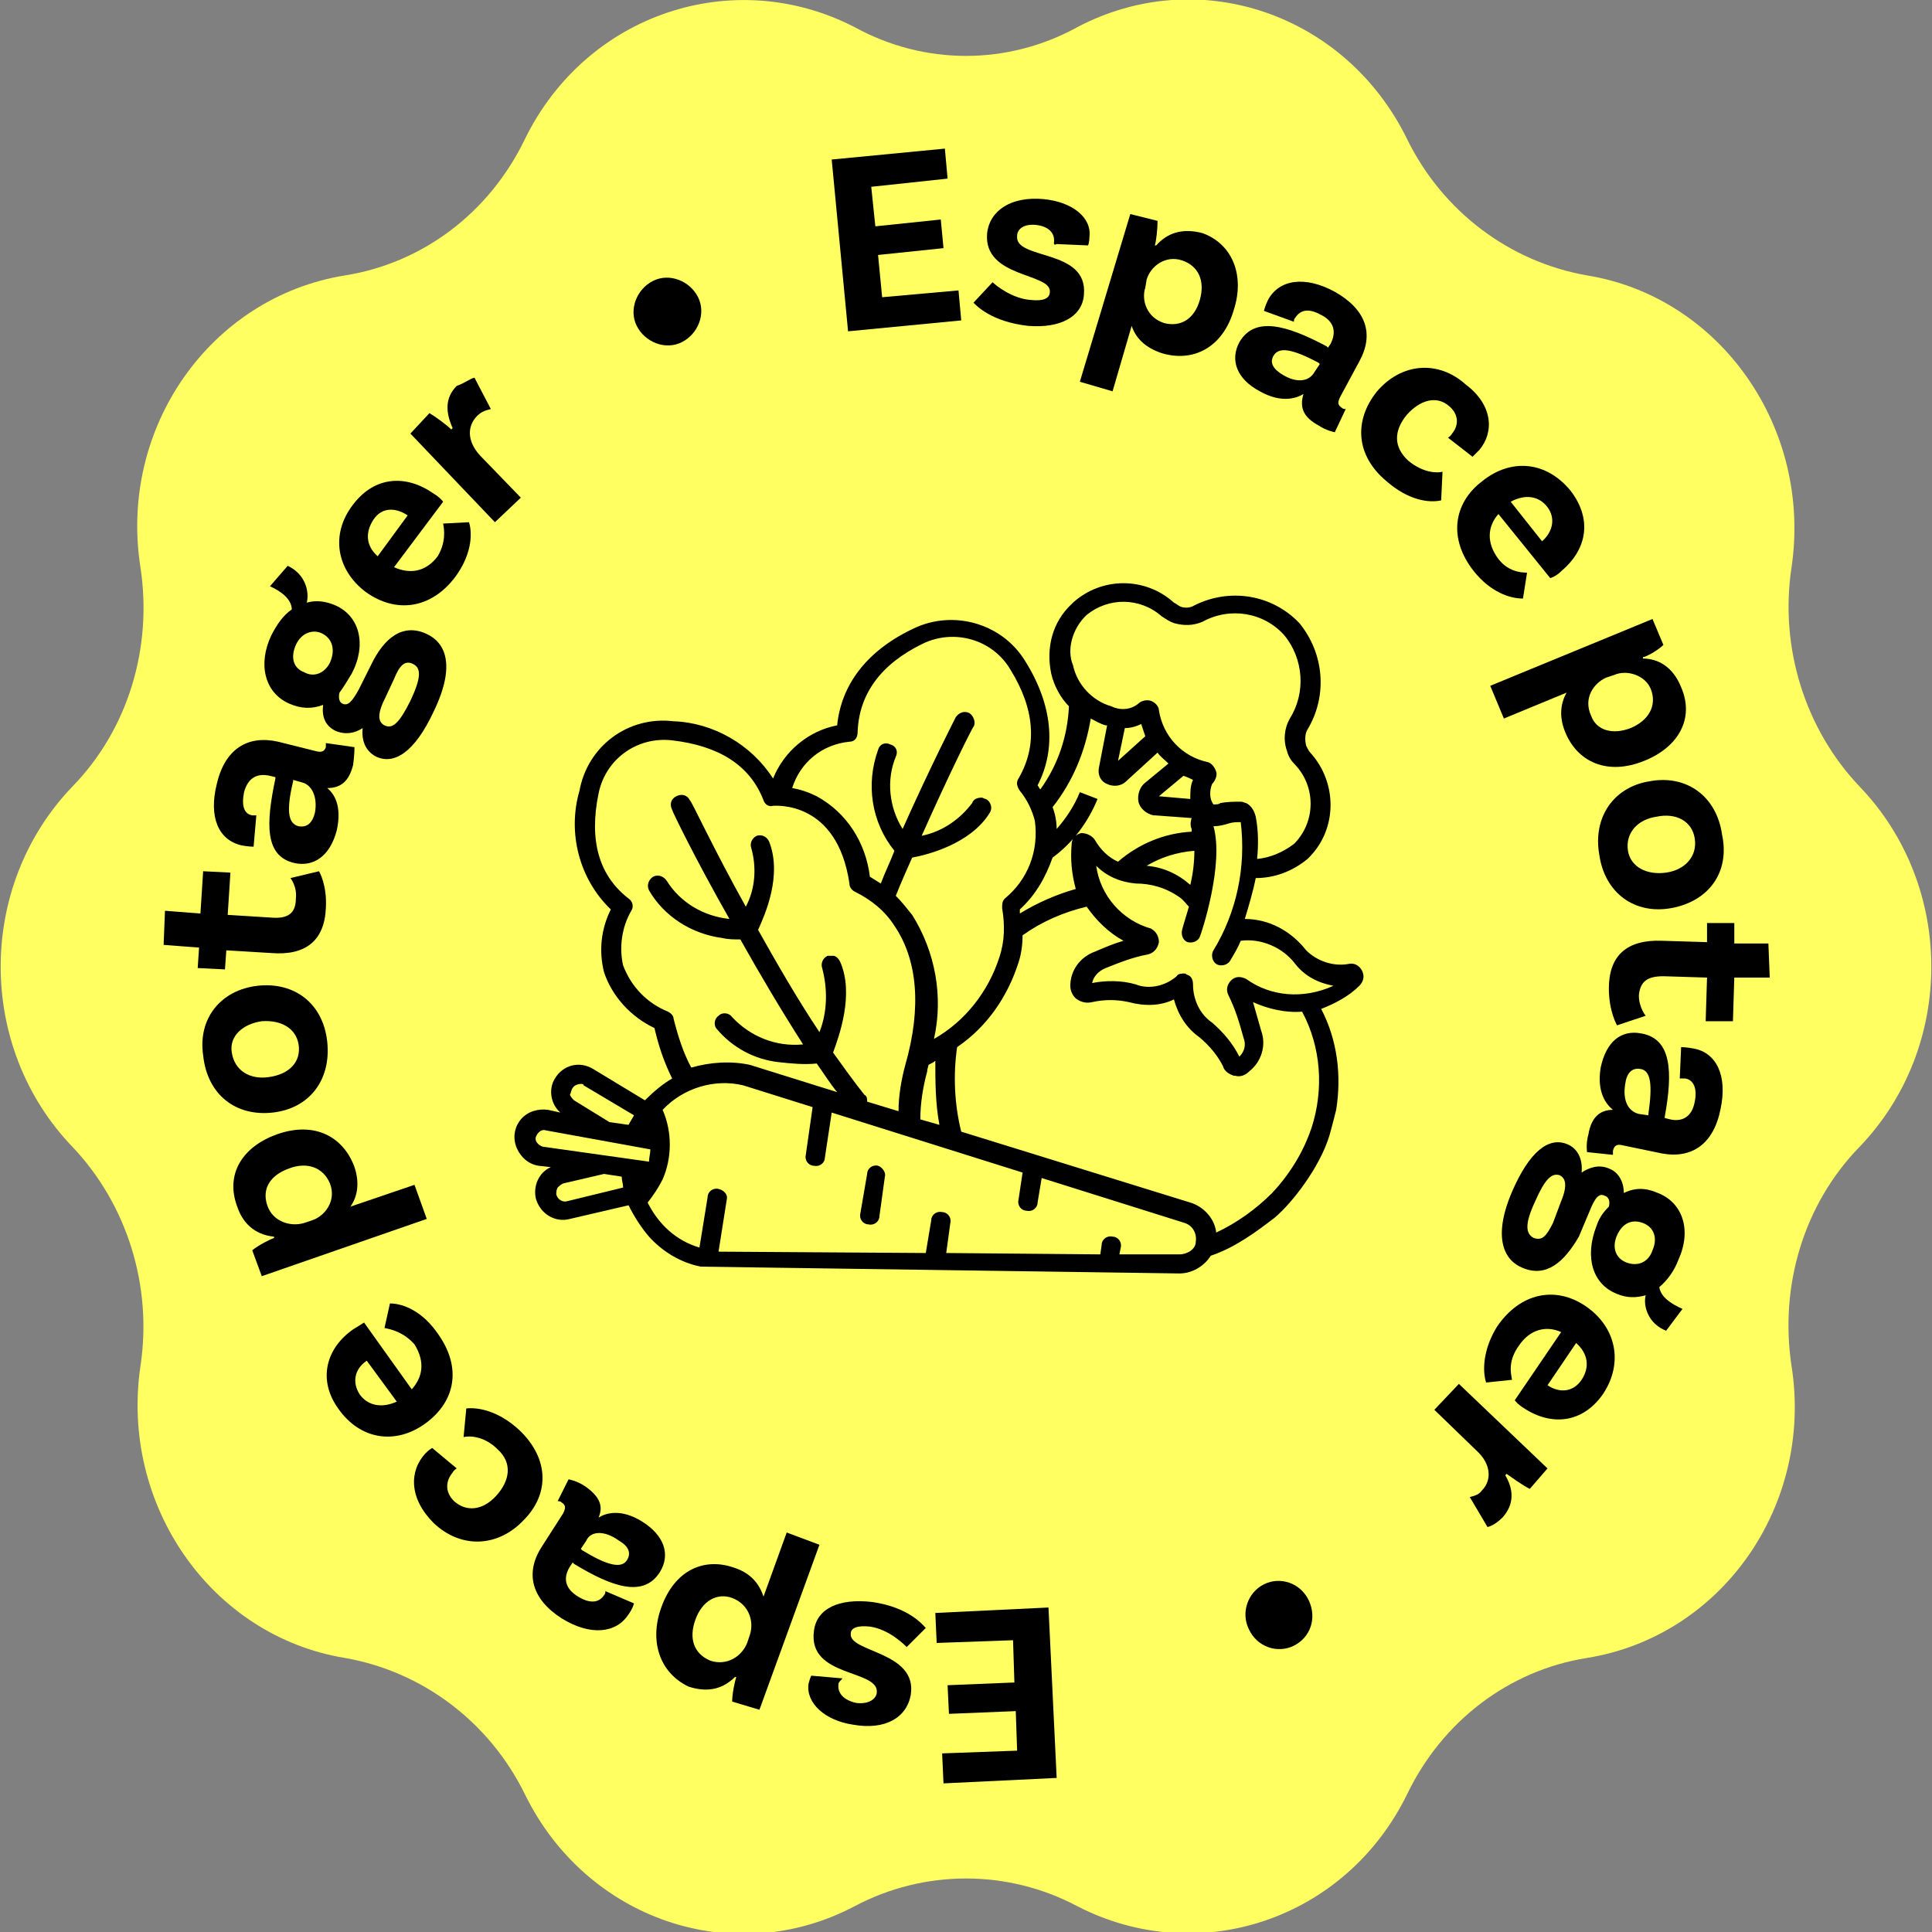 <?xml version="1.0" encoding="utf-8"?>
<!-- Generator: Adobe Illustrator 28.3.0, SVG Export Plug-In . SVG Version: 6.00 Build 0)  -->
<svg version="1.1" xmlns="http://www.w3.org/2000/svg" xmlns:xlink="http://www.w3.org/1999/xlink" x="0px" y="0px"
	 viewBox="0 0 141.7 141.7" style="enable-background:new 0 0 141.7 141.7;" xml:space="preserve"><rect x="0" y="0" width="141.7" height="141.7" fill="#808080" stroke="none"/>
<style type="text/css">
	.st0{fill:#FFFF62;}
	.st1{stroke:#000000;stroke-width:0.25;stroke-miterlimit:10;}
	.st2{fill:none;stroke:#000000;stroke-width:1.8;stroke-linecap:round;stroke-linejoin:round;stroke-miterlimit:10;}
	.st3{stroke:#FFFF62;stroke-width:0.3;stroke-miterlimit:10;}
	.st4{stroke:#FFFF62;stroke-width:0.5;stroke-miterlimit:10;}
	
		.st5{fill:none;stroke:#000000;stroke-width:1.7;stroke-linecap:round;stroke-linejoin:round;stroke-miterlimit:10;stroke-dasharray:7,5;}
	.st6{fill:none;stroke:#000000;stroke-width:0.3;stroke-linecap:round;stroke-linejoin:round;}
</style>
<g id="FOND">
	<g>
		<path class="st0" d="M79,2L79,2c8.9-4.7,19.7-1,24.2,8.2l0,0c2.6,5.3,7.5,9,13.2,10l0,0c9.8,1.6,16.5,11.2,15,21.4v0
			c-0.9,5.9,1,11.9,5,16.1l0,0c7,7.3,7,19.1,0,26.4l0,0c-4.1,4.2-5.9,10.2-5,16.1v0c1.6,10.2-5.1,19.8-15,21.4l0,0
			c-5.7,0.9-10.6,4.6-13.2,10l0,0c-4.5,9.2-15.3,12.8-24.2,8.2h0c-5.1-2.7-11.2-2.7-16.3,0h0c-8.9,4.7-19.7,1-24.2-8.2l0,0
			c-2.6-5.3-7.5-9-13.2-10l0,0c-9.8-1.6-16.5-11.2-15-21.4l0,0c0.9-5.9-1-11.9-5-16.1l0,0c-7-7.3-7-19.1,0-26.4l0,0
			c4.1-4.2,5.9-10.2,5-16.1l0,0c-1.6-10.2,5.1-19.8,15-21.4l0,0c5.7-0.9,10.6-4.6,13.2-10l0,0C43,1,53.8-2.6,62.7,2l0,0
			C67.8,4.8,73.9,4.8,79,2z"/>
	</g>
</g>
<g id="TEXTE">
	<g>
		<g>
			<path d="M50,25.1c-1.2,0.6-2.7,0-3.3-1.2c-0.6-1.2,0-2.7,1.2-3.3c1.2-0.6,2.7,0,3.3,1.2S51.2,24.5,50,25.1z"/>
			<path d="M63.9,13.7l0.3,2.9l4.8-0.5l0.2,2.1l-4.8,0.5l0.3,3.1l5.6-0.5l0.2,2.2l-8.3,0.8L61,11.7l8.3-0.8l0.2,2.2L63.9,13.7z"/>
			<path d="M77.3,17.8c0.1-0.7-0.4-1.2-1.3-1.3c-0.9-0.1-1.4,0.3-1.4,0.8c-0.2,1.8,5.2,0.9,4.9,4.3c-0.1,1.6-1.7,2.5-4.1,2.3
				c-2.7-0.3-3.8-1.5-4-1.7l1.4-1.5c0.2,0.2,1.4,1.2,2.8,1.3c0.9,0.1,1.4-0.1,1.4-0.6c0.1-1.4-4.9-1-4.6-4.3
				c0.2-1.7,1.8-2.7,4.1-2.5c2.2,0.2,3.6,1.4,3.4,2.8c0,0.4-0.1,0.6-0.1,0.6l-2.3-0.1C77.3,18,77.3,17.9,77.3,17.8z"/>
			<path d="M90.5,22.7c-0.8,2.8-3,3.9-5.3,3.2c-1.2-0.4-1.9-1.1-2.2-2l-1.4,4.8L79.2,28l3.7-12.3l2,0.5c0,0.6-0.1,1.5-0.2,1.8l0.1,0
				c0.8-0.9,1.9-1.3,3.4-0.9C90.4,17.9,91.3,20.2,90.5,22.7z M88,22c0.4-1.4-0.1-2.5-1.3-2.9c-1.2-0.4-2.3,0.4-2.6,1.4L84,21.1
				c-0.3,0.9,0.1,2.2,1.4,2.6C86.6,24,87.6,23.4,88,22z"/>
			<path d="M97.9,31.7c0,0-0.6-0.1-1.2-0.5c-1.1-0.6-1.4-1.3-1.1-2.3c-0.5,0.3-1.6,0.7-3.2-0.2c-1.7-0.9-2.2-2.3-1.5-3.6
				c1.1-1.9,3.4-1.3,6.4,0.3l0.1,0.1l0.2-0.3c0.4-0.8,0.3-1.6-0.7-2.1c-0.9-0.5-1.5-0.4-1.9,0.2c-0.1,0.1-0.1,0.2-0.1,0.3l-2.2-0.8
				c0,0,0.1-0.4,0.3-0.8c0.8-1.5,2.7-1.8,4.9-0.6c2.3,1.3,2.9,3.1,1.8,5.1l-1.4,2.6c-0.2,0.4-0.2,0.6,0.1,0.8
				c0.1,0.1,0.2,0.1,0.3,0.1L97.9,31.7z M96.4,27.3l0.4-0.6l-0.1-0.1c-1.9-1-2.9-1.2-3.3-0.5c-0.3,0.5,0,1,0.7,1.4
				C95.1,28.1,96,28,96.4,27.3z"/>
			<path d="M108.5,33c-0.3,0.3-0.5,0.5-0.5,0.5l-1.8-1.4c0,0,0.2-0.1,0.3-0.3c0.5-0.6,0.5-1.4-0.2-2c-0.9-0.8-2.1-0.5-3.1,0.6
				c-1,1.2-1,2.4,0.1,3.4c1.1,0.9,2.1,0.9,2.5,0.8l-0.1,2.1c-0.9,0.2-2.4,0-4-1.4c-2.3-1.9-2.4-4.5-0.7-6.6c1.8-2.1,4.5-2.3,6.5-0.5
				C109.5,29.7,109.6,31.7,108.5,33z"/>
			<path d="M112,42l-0.3,1.9c-1,0-2.4-0.5-3.6-2c-1.9-2.4-1.5-5,0.6-6.6c2.1-1.7,4.7-1.5,6.5,0.7c1.6,2.1,1.2,4.3-0.7,5.9
				c-0.4,0.4-0.8,0.5-0.8,0.5l-3.8-4.7c-0.8,0.9-0.9,2.1,0,3.3C110.6,41.9,111.5,42,112,42z M110.8,36.8l2.3,2.9
				c0.8-0.7,1-1.7,0.4-2.5C112.9,36.4,111.9,36.2,110.8,36.8z"/>
			<path d="M120.6,55.8c-2.7,1.1-4.9,0.1-5.8-2.1c-0.5-1.2-0.3-2.2,0.1-2.9l-4.6,1.9l-1-2.4l11.9-4.9l0.8,1.9
				c-0.4,0.4-1.3,0.9-1.5,0.9l0,0.1c1.1,0,2.2,0.6,2.8,2.1C124.3,52.7,123.1,54.8,120.6,55.8z M119.6,53.4c1.4-0.6,1.9-1.7,1.5-2.8
				s-1.8-1.5-2.7-1.1l-0.6,0.2c-0.9,0.4-1.7,1.5-1.1,2.8C117.1,53.6,118.3,53.9,119.6,53.4z"/>
			<path d="M122.6,66.6c-2.7,0.5-4.9-1.1-5.3-3.9c-0.5-2.8,1.1-5,3.7-5.4c2.7-0.5,4.9,1.1,5.3,3.9C126.9,64,125.3,66.1,122.6,66.6z
				 M122.2,64c1.4-0.2,2.3-1.2,2.1-2.5c-0.2-1.3-1.4-1.9-2.8-1.6c-1.4,0.2-2.3,1.2-2.1,2.5C119.6,63.6,120.8,64.2,122.2,64z"/>
			<path d="M118.6,75.2c0,0-0.6-1-0.6-2.7c0-2.4,1.3-3.6,3.9-3.5l3.3,0.1l0-1.4l2,0l0,1.5l2.5,0l0.1,2.5l-2.6,0l-0.1,3.2l-2,0
				l0.1-3.2l-3.2-0.1c-1.2,0-1.7,0.4-1.8,1.4c0,0.9,0.5,1.5,0.5,1.5L118.6,75.2z"/>
			<path d="M116.4,84.5c0,0-0.1-0.6,0.1-1.3c0.2-1.2,0.8-1.8,1.8-1.8c-0.5-0.4-1.2-1.3-0.9-3.1c0.4-1.9,1.5-2.8,3-2.5
				c2.2,0.4,2.3,2.8,1.7,6.1l0,0.1l0.4,0.1c0.9,0.2,1.6-0.2,1.8-1.3c0.2-1-0.1-1.6-0.7-1.7c-0.1,0-0.2,0-0.4,0l0.1-2.3
				c0,0,0.4,0,0.9,0.1c1.7,0.3,2.5,2,2,4.4c-0.5,2.6-2.1,3.7-4.3,3.3l-2.9-0.6c-0.4-0.1-0.6,0-0.7,0.4c0,0.1,0,0.2,0,0.3L116.4,84.5
				z M120.2,81.7l0.7,0.1l0-0.1c0.3-2.1,0.2-3.2-0.6-3.3c-0.6-0.1-1,0.3-1.1,1.1C119,80.7,119.4,81.5,120.2,81.7z"/>
			<path d="M111.7,93c-1.3-0.5-2.3-2.1-0.8-5.6c1.3-3,2.7-4,4-3.5c0.8,0.3,1.2,1.1,1.1,2.1c0.6-0.4,1.3-0.6,2-0.3
				c0.8,0.3,1.1,1.1,1.1,1.8c0.8-0.4,1.6-0.4,2.5,0c1.8,0.7,2.5,2.7,1.5,4.9c-0.3,0.8-0.8,1.5-1.4,2c0.1,0.7,0.8,1.2,1.7,1.6
				l-1.2,1.6c-1.3-0.5-1.7-1.8-1.5-2.6c-0.7,0.2-1.4,0.2-2.1-0.1c-1.8-0.7-2.4-2.7-1.5-5c0.2-0.6,0.5-1,0.9-1.4
				c0.1-0.4,0-0.7-0.3-0.8c-0.4-0.2-0.7,0.1-1.1,1.1l-0.8,1.9C114.7,92.6,113.4,93.7,111.7,93z M112.5,90.8c0.6,0.2,0.9-0.1,1.4-1.1
				l0.6-1.6c0.5-1.2,0.3-1.7-0.1-1.9c-0.6-0.2-1.1,0.3-1.8,1.9C111.8,89.8,111.9,90.5,112.5,90.8z M118.6,90.6
				c-0.4,0.9-0.1,1.7,0.7,2s1.6,0,1.9-0.9c0.4-0.9,0.1-1.7-0.7-2C119.7,89.4,119,89.7,118.6,90.6z"/>
			<path d="M110.9,101.2l-1.9,0.2c-0.3-0.9-0.2-2.5,0.8-4.1c1.7-2.5,4.3-3,6.5-1.5c2.2,1.5,2.8,4.1,1.3,6.4
				c-1.5,2.2-3.8,2.4-5.8,1.1c-0.5-0.3-0.7-0.6-0.7-0.6l3.4-5c-1.1-0.5-2.3-0.2-3.1,1C110.6,99.8,110.8,100.7,110.9,101.2z
				 M115.6,98.5l-2.1,3.1c0.9,0.6,1.9,0.5,2.5-0.4C116.6,100.3,116.5,99.3,115.6,98.5z"/>
			<path d="M109.1,112l-1.3-2.2c0.4-0.1,0.7-0.2,0.9-0.5c0.7-0.7,0.7-1.9-0.4-2.9l-3.1-3l1.8-1.9l6.5,6.2l-1.3,1.5
				c-0.6-0.3-1.4-0.9-1.7-1.1l-0.1,0.1c0.6,1,0.7,2.1-0.2,3.1C109.9,111.6,109.5,111.9,109.1,112z"/>
			<path d="M92.7,116.2c1.2-0.6,2.7-0.1,3.3,1.2s0.1,2.7-1.1,3.3s-2.7,0.1-3.3-1.2C91,118.3,91.5,116.8,92.7,116.2z"/>
			<path d="M74.6,128.4l-0.1-2.9l-4.9,0.2l-0.1-2.1l4.9-0.2l-0.1-3.1l-5.6,0.2l-0.1-2.2l8.3-0.4l0.6,12.5l-8.3,0.4l-0.1-2.2
				L74.6,128.4z"/>
			<path d="M61.5,123.5c-0.1,0.7,0.4,1.2,1.3,1.4c0.8,0.1,1.4-0.2,1.5-0.7c0.3-1.8-5.1-1.1-4.6-4.6c0.2-1.6,1.8-2.4,4.3-2.1
				c2.7,0.4,3.7,1.7,3.9,1.9l-1.4,1.4c-0.2-0.2-1.3-1.3-2.7-1.5c-0.9-0.1-1.4,0.1-1.4,0.5c-0.2,1.4,4.9,1.3,4.4,4.5
				c-0.3,1.7-1.9,2.6-4.2,2.2c-2.1-0.3-3.5-1.6-3.3-3c0.1-0.4,0.2-0.6,0.2-0.6l2.3,0.2C61.6,123.3,61.5,123.4,61.5,123.5z"/>
			<path d="M48.5,117.9c1-2.8,3.2-3.7,5.4-2.9c1.2,0.4,1.8,1.2,2.1,2.1l1.7-4.7l2.4,0.9l-4.4,12.1l-2-0.6c0-0.6,0.2-1.5,0.3-1.8
				l-0.1,0c-0.8,0.8-1.9,1.2-3.4,0.7C48.4,122.7,47.6,120.4,48.5,117.9z M51,118.8c-0.5,1.4-0.1,2.5,1.1,3c1.2,0.4,2.3-0.3,2.7-1.3
				l0.2-0.6c0.3-0.9,0-2.2-1.3-2.7C52.6,116.8,51.5,117.4,51,118.8z"/>
			<path d="M41.7,108.5c0,0,0.6,0.1,1.2,0.5c1,0.7,1.4,1.4,1,2.3c0.5-0.3,1.6-0.7,3.2,0.3c1.6,1,2.1,2.4,1.3,3.7
				c-1.2,1.9-3.5,1.1-6.3-0.6l-0.1-0.1l-0.2,0.3c-0.5,0.8-0.4,1.6,0.6,2.2c0.8,0.5,1.5,0.5,1.9-0.1c0.1-0.1,0.1-0.2,0.1-0.3l2.1,0.9
				c0,0-0.1,0.4-0.4,0.8c-0.9,1.4-2.8,1.6-4.9,0.3c-2.2-1.4-2.7-3.3-1.5-5.2l1.6-2.5c0.2-0.4,0.2-0.6-0.1-0.8
				c-0.1-0.1-0.2-0.1-0.3-0.1L41.7,108.5z M43,113l-0.4,0.6l0.1,0.1c1.8,1.1,2.9,1.4,3.3,0.7c0.3-0.5,0.1-1-0.6-1.4
				C44.3,112.2,43.3,112.3,43,113z"/>
			<path d="M31.2,106.6c0.3-0.3,0.5-0.4,0.5-0.4l1.8,1.5c0,0-0.2,0.1-0.3,0.3c-0.5,0.6-0.6,1.4,0.1,2.1c0.9,0.8,2.1,0.7,3.1-0.4
				c1-1.1,1.2-2.4,0.1-3.4c-1-1-2.1-1-2.5-0.9l0.2-2.1c0.9-0.1,2.4,0.2,3.9,1.6c2.2,2.1,2.2,4.7,0.3,6.6c-1.9,2-4.6,2.1-6.6,0.2
				C30,109.9,30,107.9,31.2,106.6z"/>
			<path d="M28.2,97.4l0.4-1.8c1,0,2.4,0.6,3.5,2.2c1.8,2.5,1.3,5-0.9,6.6c-2.2,1.6-4.8,1.2-6.4-1.1c-1.5-2.1-0.9-4.4,1.1-5.8
				c0.5-0.3,0.8-0.5,0.8-0.5l3.5,4.9c0.8-0.9,1-2,0.2-3.3C29.6,97.7,28.7,97.5,28.2,97.4z M29.1,102.8l-2.2-3
				c-0.9,0.6-1.1,1.6-0.5,2.5C27,103.1,28,103.3,29.1,102.8z"/>
			<path d="M20.3,83.2c2.8-1,4.9,0.2,5.7,2.4c0.4,1.2,0.2,2.2-0.3,2.9l4.7-1.6l0.9,2.5l-12.1,4.2l-0.7-1.9c0.5-0.4,1.3-0.8,1.6-0.9
				l0-0.1c-1.1-0.1-2.2-0.7-2.7-2.2C16.5,86.1,17.8,84.1,20.3,83.2z M21.2,85.7c-1.4,0.5-2,1.5-1.6,2.7c0.4,1.2,1.7,1.6,2.7,1.3
				l0.6-0.2c0.9-0.3,1.8-1.4,1.3-2.7C23.7,85.6,22.5,85.2,21.2,85.7z"/>
			<path d="M18.9,72.3c2.7-0.3,4.8,1.3,5.1,4.1c0.3,2.8-1.3,4.9-4,5.2c-2.7,0.3-4.8-1.3-5.1-4.2C14.5,74.7,16.2,72.6,18.9,72.3z
				 M19.2,74.9c-1.4,0.2-2.4,1.1-2.2,2.3c0.2,1.3,1.3,2,2.7,1.8c1.5-0.2,2.4-1.1,2.2-2.4C21.7,75.4,20.6,74.8,19.2,74.9z"/>
			<path d="M23.4,63.9c0,0,0.6,1,0.5,2.7c-0.1,2.4-1.5,3.5-4,3.3l-3.3-0.2l-0.1,1.4l-2-0.1l0.1-1.5L12,69.3l0.1-2.5l2.6,0.2l0.2-3.1
				l2,0.1l-0.2,3.1l3.2,0.2c1.2,0.1,1.8-0.3,1.8-1.4c0.1-0.9-0.4-1.5-0.4-1.5L23.4,63.9z"/>
			<path d="M26,54.8c0,0,0,0.6-0.1,1.3c-0.3,1.2-0.9,1.7-1.9,1.7c0.5,0.4,1.1,1.3,0.7,3.1c-0.5,1.9-1.7,2.7-3.1,2.4
				c-2.2-0.5-2.1-2.9-1.4-6.2l0-0.1l-0.4-0.1c-0.9-0.2-1.6,0.1-1.9,1.2c-0.2,1,0,1.6,0.6,1.7c0.1,0,0.2,0,0.3,0l-0.2,2.3
				c0,0-0.4,0-0.9-0.1c-1.7-0.4-2.4-2.1-1.8-4.5c0.6-2.6,2.3-3.6,4.5-3.1l2.8,0.7c0.4,0.1,0.6,0,0.7-0.3c0-0.1,0-0.2,0-0.3L26,54.8z
				 M22.2,57.4l-0.7-0.2l0,0.1c-0.5,2.1-0.4,3.1,0.4,3.3c0.6,0.1,1-0.2,1.2-1C23.3,58.5,22.9,57.6,22.2,57.4z"/>
			<path d="M31.3,46.5c1.3,0.6,2.2,2.2,0.5,5.7c-1.4,3-2.9,3.9-4.2,3.3c-0.8-0.4-1.1-1.2-1-2.1c-0.6,0.4-1.3,0.5-2,0.2
				c-0.8-0.4-1-1.1-0.9-1.9c-0.8,0.3-1.6,0.3-2.5-0.1c-1.8-0.8-2.3-2.9-1.3-5c0.4-0.8,0.9-1.5,1.5-1.9c0-0.7-0.7-1.3-1.6-1.7
				l1.3-1.5c1.3,0.6,1.6,1.9,1.4,2.7c0.7-0.2,1.4-0.1,2.1,0.2c1.8,0.8,2.3,2.9,1.2,5c-0.3,0.5-0.6,1-0.9,1.4c-0.1,0.4,0,0.7,0.2,0.8
				c0.4,0.2,0.7-0.1,1.2-1l0.9-1.8C28.2,46.7,29.6,45.7,31.3,46.5z M24.2,48.6c0.4-0.9,0.2-1.7-0.5-2.1s-1.6-0.1-2,0.8
				c-0.4,0.9-0.2,1.7,0.6,2C23,49.7,23.8,49.4,24.2,48.6z M30.3,48.7c-0.6-0.3-1,0.1-1.4,1.1l-0.7,1.5c-0.6,1.2-0.4,1.7,0,1.9
				c0.6,0.3,1.1-0.2,1.9-1.8C30.9,49.7,30.9,49,30.3,48.7z"/>
			<path d="M32.5,38.4l1.9-0.1c0.3,1,0.1,2.5-1,4c-1.8,2.4-4.4,2.7-6.6,1.1c-2.1-1.6-2.6-4.2-0.9-6.4c1.6-2.1,3.9-2.2,5.9-0.8
				c0.5,0.3,0.7,0.6,0.7,0.6l-3.6,4.8c1.1,0.5,2.3,0.4,3.2-0.8C32.7,39.8,32.6,38.9,32.5,38.4z M27.7,40.8l2.2-3
				c-0.9-0.6-1.9-0.6-2.5,0.3C26.8,39,26.8,40,27.7,40.8z"/>
			<path d="M34.8,27.7l1.2,2.3c-0.4,0.1-0.7,0.2-1,0.5c-0.7,0.7-0.8,1.8,0.2,2.9l3,3.1l-1.9,1.8l-6.2-6.5l1.4-1.5
				c0.5,0.3,1.3,0.9,1.6,1.2l0.1-0.1c-0.5-1.1-0.6-2.2,0.3-3.1C34.1,28.1,34.4,27.8,34.8,27.7z"/>
		</g>
		<g>
			<path d="M99.9,71.2c-0.2-0.4-0.6-0.6-1-0.5c-1.1,0.2-2.3-0.2-3.1-1c-1.1-1.4-2.7-2.3-4.5-2.3c0.3-1,0.6-2,0.8-3
				c1.4,0,2.7-0.5,3.8-1.4c0,0,0.1-0.1,0.1-0.1c2.1-2.1,2.1-5.5,0.1-7.7c-0.1-0.1-0.2-0.3-0.3-0.5l0,0c-0.1-0.4-0.1-0.9,0.1-1.2
				c1.5-2.5,1.2-5.6-0.6-7.8c-2-2.1-5.1-2.6-7.7-1.3c-0.3,0.2-0.7,0.2-1,0.1c-0.2-0.1-0.3-0.2-0.5-0.3c-2.1-1.9-5.3-1.9-7.4,0
				c0,0-0.1,0.1-0.1,0.1c-1.4,1.3-1.9,3.2-1.5,5.1c0.2,0.9,0.7,1.8,1.3,2.4c-0.1,2.2-0.8,4.3-2.1,6.1c-0.1-0.1-0.1-0.2-0.2-0.3
				c1.4-2.7,1.1-5.9-0.9-9.1c-1.7-2.8-5.3-3.8-8.2-2.4c-3.4,1.6-5.3,4.1-5.6,7.1c-2.1,0.4-3.9,1.9-4.7,3.9c-1.6-2.5-4.4-4.1-7.3-4.2
				c-3.3-0.4-6.3,1.8-6.9,5.1c-0.9,3.1,0,6.5,2.3,8.7c-0.7,1.4-0.9,3-0.5,4.6c0.6,1.8,2,3.3,3.7,4.1c0.3,1.3,0.7,2.5,1.3,3.7
				c-0.7,0.4-1.4,1-2,1.6l-3.8-2.3c-1-0.6-2.2-0.3-2.8,0.7c-0.5,0.8-0.3,1.9,0.4,2.5l-0.9-0.2l0,0c-0.7-0.1-1.5,0.1-2,0.7
				c-0.5,0.6-0.6,1.4-0.3,2.1c0.3,0.7,0.9,1.2,1.6,1.3l0,0l0.9,0.1c-0.9,0.4-1.3,1.4-1.1,2.3c0.3,1.1,1.4,1.8,2.5,1.5l4.3-1
				c0.4,0.8,0.9,1.6,1.5,2.3c1,1.1,2.3,1.9,3.8,2.2l35.1,0.5c0.9,0,1.8-0.5,2.3-1.3c1.8-0.6,3.4-1.8,4.7-2.8c1.3-1.1,3.3-3.7,4-6
				c0,0,0,0,0,0c0,0,0,0,0,0c0.2-0.7,0.5-1.9,0.5-1.9c0.4-2.5,0.1-5.1-1.1-7.4c1-0.4,2-0.9,2.8-1.7C100,72,100.1,71.6,99.9,71.2z
				 M79.6,45.2c0,0,0.1-0.1,0.1-0.1c1.6-1.3,3.9-1.3,5.5,0.1c0.3,0.2,0.6,0.4,0.9,0.5c0.7,0.2,1.4,0.2,2.1-0.1c2-1.1,4.5-0.7,6,1
				c1.4,1.7,1.6,4.2,0.4,6.1c-0.4,0.7-0.5,1.6-0.2,2.4l0,0c0.1,0.4,0.3,0.7,0.6,1c1.5,1.6,1.5,4.1,0,5.7c0,0-0.1,0.1-0.1,0.1
				c-0.8,0.6-1.7,1-2.7,1.1c0.1-1,0.1-2.1-0.1-3.1c-0.1-0.4-0.3-0.8-0.7-1l0,0c-0.1,0-0.2-0.1-0.4-0.1c-0.5,0-1,0-1.5,0.1
				C89.4,59,89.2,59,89,59c-0.3-0.4-0.3-1-0.1-1.5c0.2-0.2,0.4-0.6,0.3-0.9c-0.1-0.3-0.3-0.6-0.6-0.7c-1.9-0.4-3.3-1.9-3.6-3.8
				c0-0.3-0.3-0.6-0.6-0.7c-0.3-0.1-0.7,0-0.9,0.2c-0.6,0.5-1.4,0.5-2,0.2c-1.4-0.4-2.5-1.6-2.8-3C78.2,47.6,78.7,46.1,79.6,45.2z
				 M84.1,63.5L84.1,63.5c1-0.6,2.2-1,3.5-1.1c0,0.8-0.1,1.7-0.3,2.5v0C86.4,64.1,85.3,63.6,84.1,63.5z M87.5,57.2
				c-0.2,0.4-0.2,0.9-0.2,1.4L85,58.4l1.8-1.5C87.1,57,87.3,57.1,87.5,57.2z M82.5,53.4c0.4,0,0.8-0.1,1.2-0.3
				c0.1,0.3,0.2,0.6,0.3,0.9l-2,1.8L82.5,53.4L82.5,53.4z M77.2,62.9c1.5-1.1,2.6-2.6,3.3-4.3l-1.3-0.5c-0.4,1-1,1.9-1.7,2.7
				c0-0.5-0.1-1.1-0.3-1.6c1.5-1.9,2.4-4.1,2.8-6.5c0.4,0.2,0.7,0.4,1.1,0.5l0.1,0l-0.6,3.1c-0.1,0.5,0.1,1,0.6,1.2
				c0.4,0.2,1,0.2,1.4-0.2l2.3-2.1c0.2,0.3,0.5,0.5,0.8,0.8L84,57.4c-0.4,0.3-0.6,0.9-0.5,1.4c0.1,0.5,0.6,0.9,1.1,1l0.1,0l2.7,0.2
				c-0.1,0.3-0.1,0.6,0,0.8c0,0.1,0,0.1,0,0.2c-2,0.1-3.9,0.9-5.4,2.2c-0.7-0.3-1.3-0.9-1.7-1.6c-0.2-0.3-0.6-0.5-1-0.5
				c-0.4,0.1-0.7,0.4-0.7,0.8c-0.1,1.1,0,2.2,0.3,3.3c-1.4,0.4-2.8,1-4.1,1.8c0-0.1,0-0.2,0-0.3C76,65.6,76.7,64.3,77.2,62.9z
				 M62.3,54.4c0.4,0,0.6-0.3,0.6-0.7c0.1-2.8,1.7-5,4.8-6.5c2.3-1.1,5.1-0.3,6.4,1.9c1.8,2.9,2,5.6,0.6,8c-0.2,0.3-0.1,0.6,0.1,0.9
				c0.5,0.6,0.9,1.4,1.1,2.2c0.3,2.2-0.5,4.3-2.2,5.7c-0.2,0.2-0.2,0.4-0.2,0.7c0.2,1.2,0.2,2.4-0.2,3.6c-0.8,2.5-2.5,4.7-4.8,6
				c0.7-3.1,0.1-6.4-1.6-9.1c-0.4-0.5-0.8-1-1.2-1.4c0.4-1,0.8-1.9,1.2-2.8c1.1-0.2,4.3-1,5.7-3.3c0.2-0.3,0.1-0.8-0.3-1v0
				c-0.1,0-0.2-0.1-0.3-0.1c-0.3,0-0.6,0.1-0.7,0.4c-0.9,1.2-2.2,2.1-3.7,2.4c2-4.5,3.7-7.9,3.8-8c0.2-0.3,0-0.8-0.3-1c0,0,0,0,0,0
				c-0.4-0.2-0.8,0-1,0.3c0,0-1.8,3.5-3.9,8.2c-1-1.6-1.2-3.6-0.5-5.3c0,0,0,0,0,0c0.2-0.4,0-0.8-0.4-0.9c-0.4-0.2-0.8,0-0.9,0.4
				c-0.9,2.5-0.5,5.3,1.2,7.4c-0.3,0.8-0.7,1.6-1,2.4c-0.3-0.2-0.5-0.3-0.8-0.5c-0.3-2.5-1.7-4.7-3.9-5.9c-0.6-0.3-1.2-0.5-1.8-0.6
				C58.7,55.9,60.3,54.6,62.3,54.4z M68.9,82.5l-1.4-0.4c0-1.2,0.2-2.4,0.5-3.5c0-0.2,0.1-0.4,0.1-0.5l0,0c0.2-0.1,0.4-0.2,0.5-0.3
				C68.6,79.3,68.6,80.9,68.9,82.5z M49,74.2c-1.5-0.6-2.7-1.8-3.3-3.4c-0.3-1.3-0.1-2.8,0.6-4c0.2-0.3,0.1-0.7-0.2-0.9
				c-2.2-1.7-2.9-4.3-2.2-7.7c0.5-2.5,2.8-4.2,5.4-3.9c3.4,0.4,5.7,1.8,6.7,4.4c0.1,0.3,0.4,0.5,0.7,0.4c0.2,0,4.7-0.4,5.6,5.7
				c0,0.3,0.2,0.5,0.4,0.6c1.2,0.6,2.2,1.4,2.9,2.5c1.7,2.5,2,6,0.8,10.2c-0.3,1.1-0.5,2.3-0.5,3.4l-2.3-0.7c0-0.2,0-0.4-0.2-0.5
				c-0.8-1-1.5-2-2.3-3.1c0.4-1.1,1.6-4.3,0.5-6.7l0,0c-0.1-0.2-0.3-0.4-0.5-0.4c-0.1,0-0.3,0-0.4,0c0,0,0,0,0,0
				c-0.4,0.2-0.5,0.6-0.4,0.9c0.4,1.5,0.4,3.2-0.2,4.7c-1.6-2.4-3.1-5-4.5-7.5c0.5-1.1,1.8-4,0.8-6.5c0,0,0,0,0,0
				c-0.2-0.4-0.6-0.5-0.9-0.4c-0.4,0.2-0.5,0.6-0.4,0.9c0.4,1.4,0.3,3-0.4,4.3c-2.4-4.3-4-7.8-4.1-7.8c-0.2-0.4-0.6-0.5-1-0.3
				c-0.4,0.2-0.5,0.6-0.3,1c0,0.1,1.7,3.6,4.2,8c-1.9-0.2-3.6-1.2-4.6-2.8c0,0,0,0,0,0c-0.2-0.3-0.6-0.5-1-0.3c0,0,0,0,0,0
				c-0.3,0.2-0.5,0.6-0.3,1c1.1,1.9,3.1,3.2,5.4,3.5c0.4,0.1,0.8,0.1,1.3,0.1c1.4,2.5,3,5.2,4.6,7.7c-2,0.2-3.9-0.6-5.2-2
				c-0.2-0.3-0.7-0.4-1-0.1c-0.3,0.2-0.4,0.7-0.1,1c1.1,1.3,2.7,2.2,4.5,2.4c0.9,0.1,1.9,0.2,2.8,0.1c0.5,0.7,1,1.5,1.5,2.1L55,78.1
				c0,0,0,0,0,0c-1.4-0.3-2.9-0.2-4.3,0.2c-0.6-1.1-1-2.4-1.3-3.6C49.4,74.5,49.2,74.3,49,74.2z M42,79.8L42,79.8
				c0.1-0.2,0.4-0.3,0.6-0.3c0.1,0,0.2,0,0.2,0.1l3.7,2.2c-0.1,0.2-0.3,0.5-0.4,0.7l-1.4-0.2l-2.6-1.6c-0.1-0.1-0.2-0.2-0.3-0.4
				C41.9,80.1,41.9,79.9,42,79.8z M41.6,88.1C41.6,88.1,41.6,88.1,41.6,88.1c-0.3,0.1-0.7-0.1-0.8-0.5c0-0.2,0-0.3,0.1-0.5
				c0.1-0.1,0.2-0.2,0.4-0.3l3-0.7l1.3,0.2c0,0.3,0.1,0.5,0.1,0.8L41.6,88.1z M39.8,84.1c-0.3-0.1-0.6-0.4-0.5-0.7l0,0
				c0.1-0.3,0.4-0.6,0.7-0.5l7.7,1.4c0,0.3-0.1,0.6-0.1,0.9L39.8,84.1z M86.5,92l-4.4,0l0.1-0.5c0.1-0.4-0.2-0.8-0.6-0.8
				c-0.4-0.1-0.8,0.2-0.8,0.6l-0.1,0.7l-11.3-0.1l0.3-2.2c0.1-0.4-0.2-0.8-0.6-0.8c-0.4-0.1-0.8,0.2-0.8,0.6l-0.4,2.4l-15.2-0.1
				l0.6-3.8l0,0c0.1-0.4-0.2-0.7-0.6-0.8l0,0c-0.4-0.1-0.8,0.2-0.8,0.6l-0.6,3.7c-1.7-0.5-3-1.7-3.8-3.3c0.4-0.5,0.8-1.1,1.1-1.7
				c0.7-1.6,0.7-3.5,0-5.1c1.5-1.6,3.8-2.3,5.9-1.8l5.1,1.6l-0.5,3.5c0,0,0,0,0,0c-0.1,0.4,0.2,0.8,0.6,0.8c0.4,0.1,0.8-0.2,0.8-0.6
				l0.5-3.3l14,4.4l-0.3,2v0c-0.1,0.4,0.2,0.8,0.6,0.8c0.4,0.1,0.8-0.2,0.8-0.6l0.3-1.8l10.5,3.3c0.6,0.2,0.9,0.8,0.8,1.4
				C87.7,91.6,87.1,92,86.5,92z M87.3,88.2L70.5,83c-0.5-2-0.6-4.2-0.3-6.2c2.2-1.5,3.7-3.7,4.5-6.2c0.2-0.6,0.3-1.3,0.3-2
				c1.4-1,3-1.7,4.7-2.1c0.7,1,1.6,1.9,2.7,2.5c-0.7,0.2-1.4,0.5-2.1,0.8c-1.1,0.4-1.8,1.4-1.8,2.5c0,0.4,0.2,0.8,0.5,1
				c0.3,0.2,0.7,0.3,1.1,0.2c0.9-0.2,1.8-0.2,2.7,0c1.1,0.3,2.3,0.3,3.3-0.2c0.3,1.1,0.9,2.1,1.9,2.8c0.7,0.6,1.3,1.3,1.7,2.1
				c0.1,0.4,0.5,0.6,0.8,0.7c0,0,0.1,0,0.1,0c0.3,0.1,0.7,0,1-0.3c0.9-0.7,1.3-1.9,0.9-3c-0.2-0.7-0.4-1.4-0.6-2.1
				c1.1,0.5,2.4,0.8,3.6,0.7c1.4,2.6,1.6,5.7,0.7,8.5c-0.5,1.5-1.4,3.2-2.9,4.8c-1.2,1.2-2.6,2.2-4.1,2.9
				C89.1,89.4,88.3,88.5,87.3,88.2z M91.4,71.8c-0.4-0.2-0.8-0.2-1.1,0.1c-0.3,0.3-0.4,0.7-0.2,1.1c0.5,1,0.8,2,1.1,3.1
				c0.2,0.5,0.1,1-0.3,1.4c-0.5-1-1.2-1.8-2-2.5c-0.9-0.6-1.4-1.7-1.4-2.8c0-0.3-0.1-0.6-0.4-0.7c-0.1,0-0.1-0.1-0.2-0.1
				c-0.2,0-0.5,0-0.6,0.2c-0.8,0.7-2,1-3,0.6c-1-0.3-2.2-0.3-3.2-0.1c0.1-0.5,0.5-0.9,1-1.1c1-0.4,2-0.8,3.1-1
				c0.4-0.1,0.7-0.4,0.8-0.9c0-0.4-0.2-0.8-0.6-1c-2.1-0.6-3.7-2.4-4-4.6c0.8,0.8,1.8,1.2,2.9,1.3c1.1,0,2.2,0.3,3.2,1
				c0.3,0.2,0.5,0.5,0.7,0.7c-0.2,0.7-0.4,1.3-0.5,1.7c-0.1,0.4,0.1,0.8,0.4,0.9c0.4,0.1,0.8-0.1,0.9-0.4c0.1-0.2,1.8-5.3,1-8.1
				c0.4,0,0.8-0.1,1.1-0.2c0.3-0.1,0.6-0.1,0.9-0.1c0.4,3.3-0.3,6.6-2,9.4c-0.2,0.3-0.1,0.8,0.2,1c0.3,0.2,0.8,0.1,1-0.2
				c0.3-0.5,0.6-1,0.8-1.5c1.5-0.2,3.1,0.5,4,1.7c0.7,0.9,1.7,1.4,2.8,1.6C95.6,73.3,93.2,73.1,91.4,71.8z"/>
			<path d="M64.4,85.5c-0.4-0.1-0.8,0.2-0.8,0.6L63.1,89l0,0c0,0,0,0,0,0c-0.1,0.4,0.2,0.8,0.6,0.8c0.4,0.1,0.8-0.2,0.8-0.6l0.4-2.9
				C65,86,64.7,85.6,64.4,85.5z"/>
		</g>
	</g>
</g>
<g id="PICTO">
</g>
</svg>
